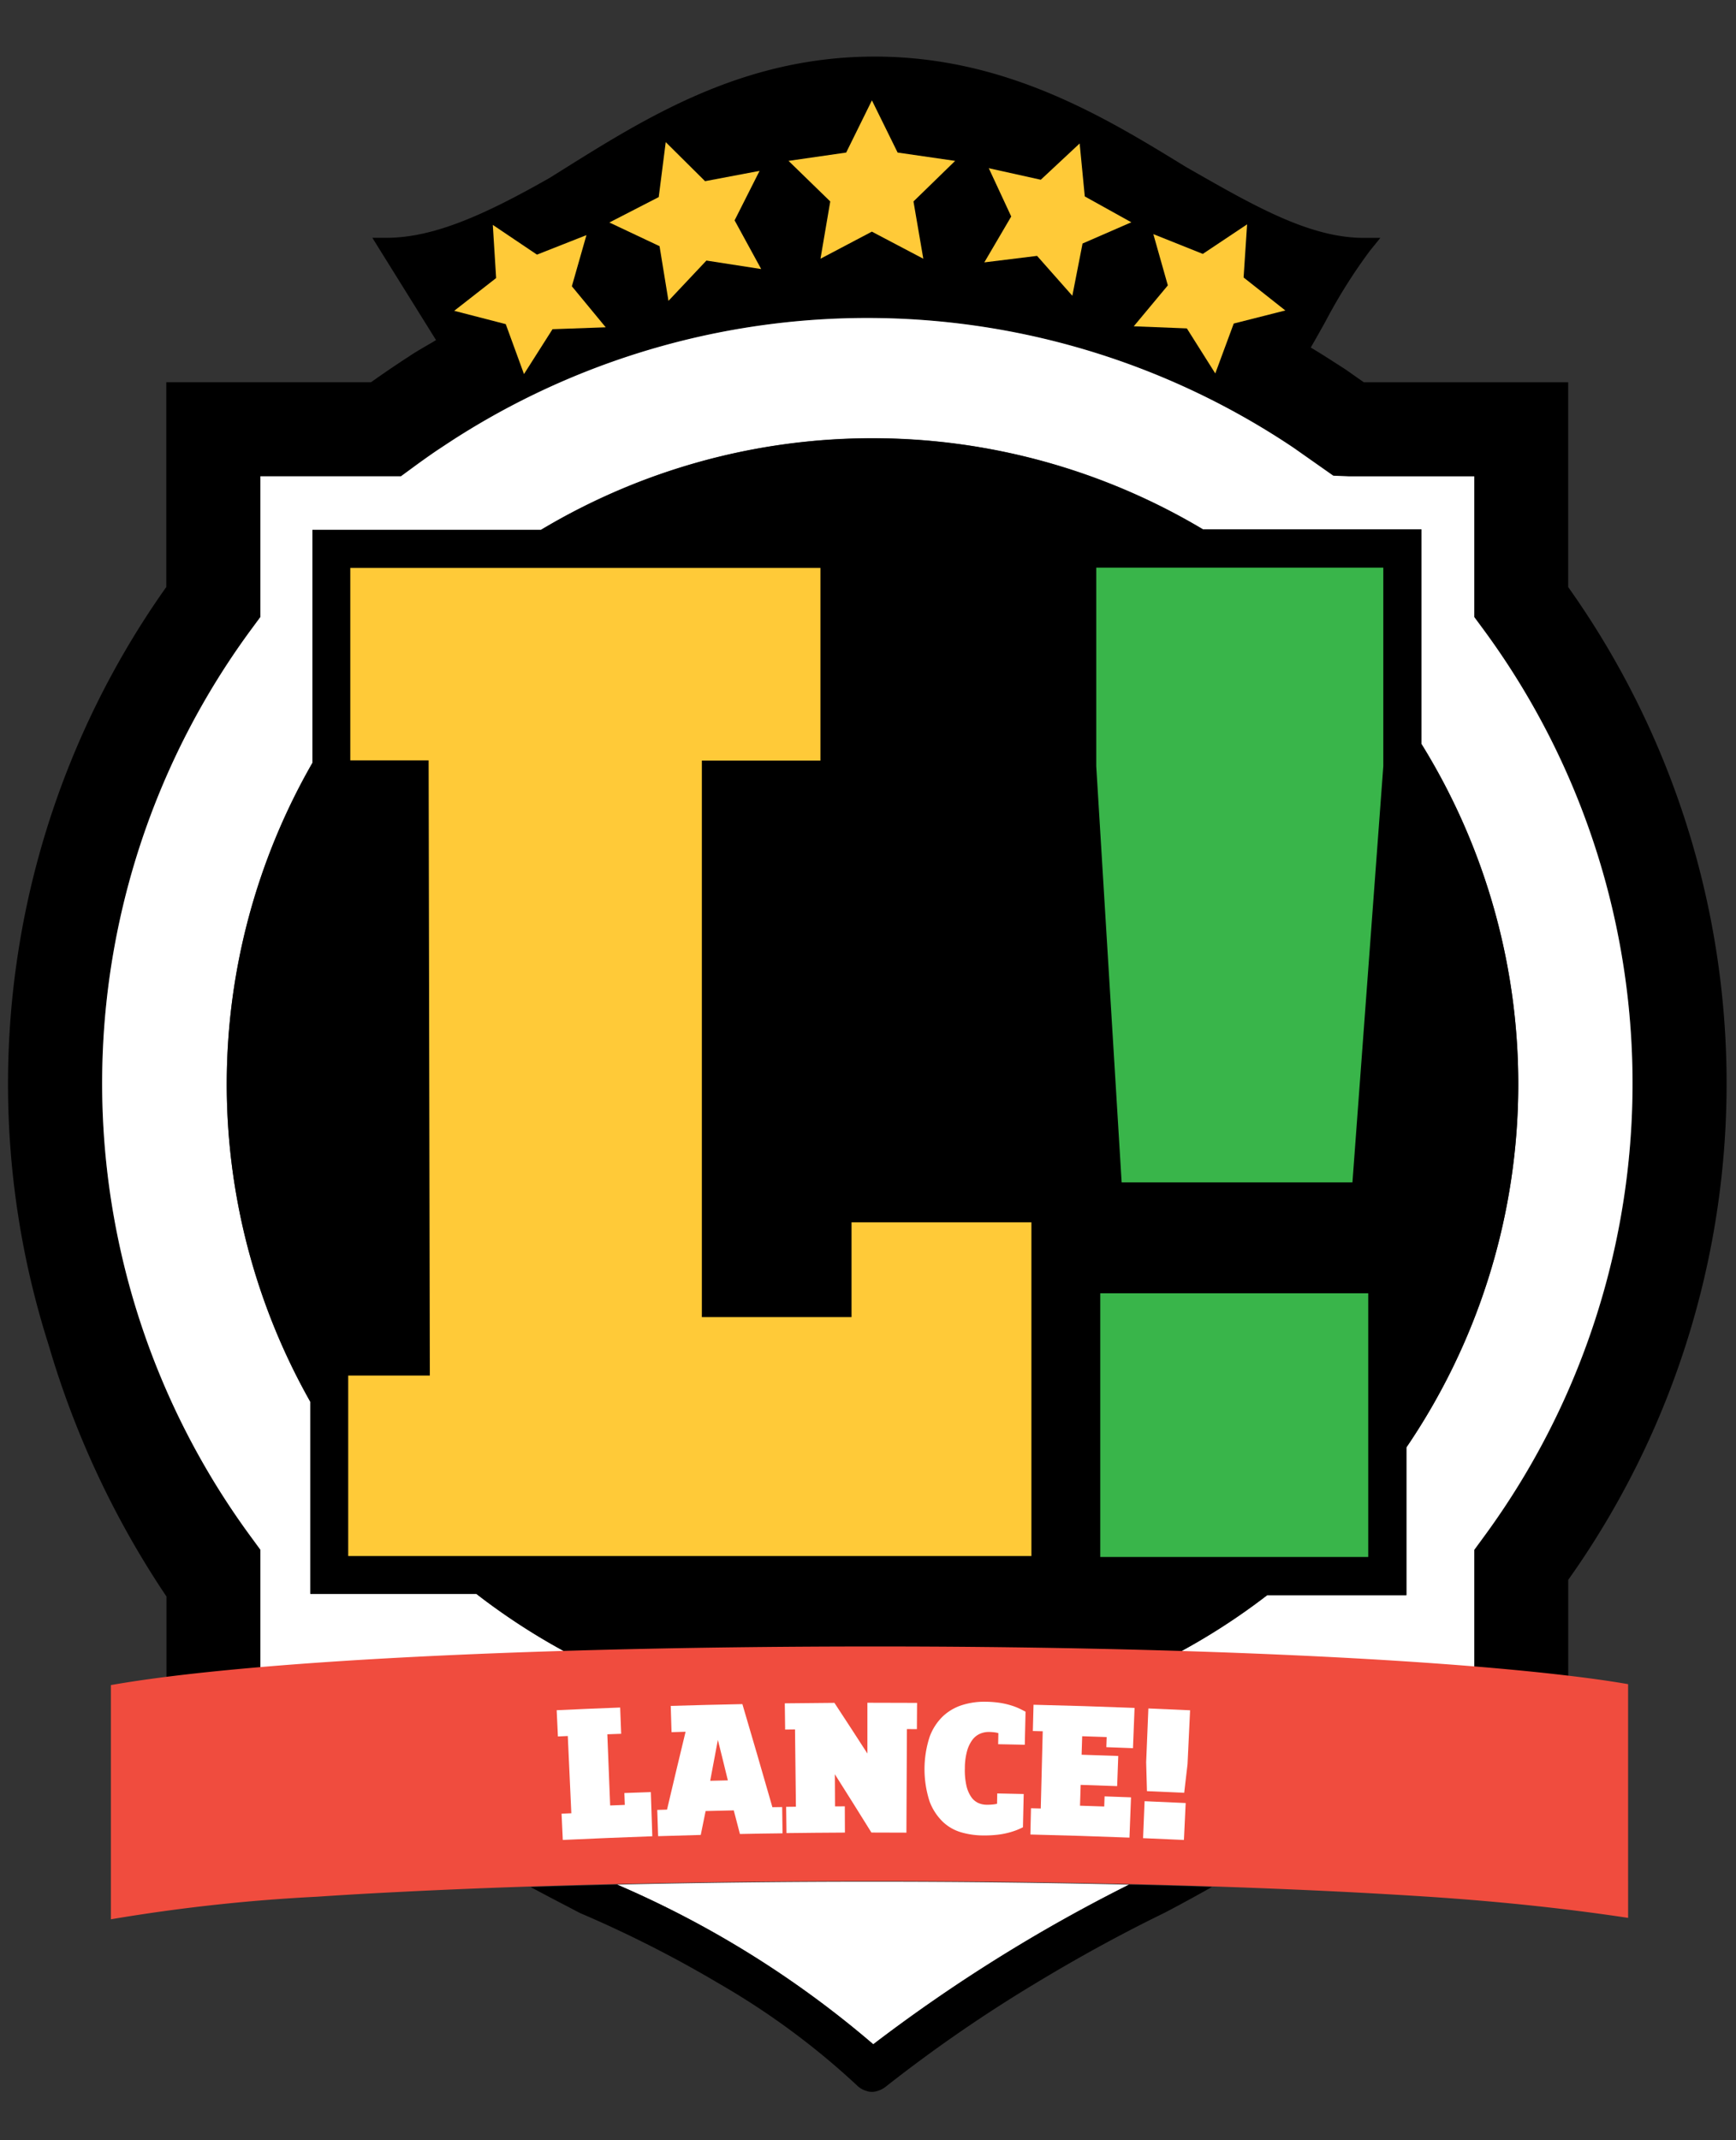 <?xml version="1.0" encoding="UTF-8"?> <svg xmlns="http://www.w3.org/2000/svg" xmlns:xlink="http://www.w3.org/1999/xlink" width="129" height="159" viewBox="0 0 129 159"><rect x="0" y="0" width="129" height="159" fill="#333333" stroke="none"/><defs><style>.a{fill:#fff;}.b{clip-path:url(#a);}.c{fill:#ffca38;}.d{fill:#39b54a;}.e{fill:#ff1fd0;}.f{fill:#f04c3e;}</style><clipPath id="a"><rect class="a" width="129" height="159" transform="translate(234.404 121.5)"></rect></clipPath></defs><g class="b" transform="translate(-234.404 -121.5)"><g transform="translate(235 125.704)"><path d="M115.938,39.415a63.653,63.653,0,0,1,0,73.746v9.129l-.644-.069c-1.683-.184-3.58-.363-5.8-.537l-.534-.041V110.934l.68-.928a56.859,56.859,0,0,0,0-67.445l-.68-.921V31.186H99.647l-1.169-.049-2.946-2.069A56.854,56.854,0,0,0,33.807,28.01c-.6.371-1.189.762-1.78,1.153l-.187.123c-.57.391-1.148.8-1.711,1.215l-.928.68H18.754V41.634l-.68.921a56.859,56.859,0,0,0,0,67.445l.68.928v10.6l-.542.041c-2.143.151-4.1.322-5.8.488l-.639.069V114.4A67.471,67.471,0,0,1,3.022,95.727a63.813,63.813,0,0,1,8.738-56.32V24.192H26.975c.887-.632,1.718-1.194,2.514-1.718l.33-.212c.1-.069.192-.13.289-.192.44-.274.892-.534,1.348-.8l.35-.207-4.733-7.6h1.051c3.552,0,7.405-1.772,12.1-4.437l1.01-.632C47.528,4.46,54.657,0,64.405,0,74.173,0,81.558,4.534,87.49,8.175l.522.3c4.7,2.68,8.758,4.994,12.742,4.994h1.222l-.77.949a39.593,39.593,0,0,0-3.3,5.247c-.371.665-.742,1.325-1.1,1.951.488.289.969.591,1.442.892l.22.143c.322.207.647.412.969.624l1.312.921h15.186V39.415h0Z"></path><path class="a" d="M103.706,113.733H93.366a48.1,48.1,0,0,1-6.861,4.416c8.569.253,16.122.649,22.247,1.143v-8.924l.68-.928a56.859,56.859,0,0,0,0-67.445l-.68-.921V30.62H99.444l-1.169-.049L95.329,28.5A56.854,56.854,0,0,0,33.6,27.444c-.6.371-1.189.762-1.78,1.153l-.187.123c-.57.391-1.148.8-1.711,1.215l-.928.68H18.551V41.068l-.68.921a56.859,56.859,0,0,0,0,67.445l.68.928v8.975c6.354-.534,14.176-.944,23.019-1.2a48.156,48.156,0,0,1-6.978-4.506H22.256V99.359A47.927,47.927,0,0,1,22.414,51.9V34.589H39.4a47.963,47.963,0,0,1,49.2-.033h16.23l0,15.941a47.963,47.963,0,0,1-1.12,52.251v10.985h.005Z" transform="translate(0.203 0.564)"></path><path d="M104.558,50.25l0-15.941H88.33a47.963,47.963,0,0,0-49.2.033H22.151V51.651a47.927,47.927,0,0,0-.159,47.462v14.271H34.328a48.514,48.514,0,0,0,6.978,4.506c7.006-.2,14.642-.312,22.684-.312,7.919,0,15.4.113,22.247.317a48.324,48.324,0,0,0,6.861-4.416h10.341V102.506a47.971,47.971,0,0,0,1.12-52.256Z" transform="translate(0.472 0.823)"></path><path class="c" d="M35.062,12.141l3.281,2.209L42.02,12.9l-1.084,3.8,2.516,3.048-3.953.141-2.12,3.334-1.355-3.71-3.83-.99,3.115-2.434Z" transform="translate(0.962 0.363)"></path><path class="c" d="M62.512,3.158l1.91,3.877,4.275.619L65.6,10.668l.731,4.255-3.823-2.012-3.818,2.012.726-4.255-3.1-3.015L60.6,7.035Z" transform="translate(1.683 0.094)"></path><path class="c" d="M47.577,6.172l2.923,2.9,4.05-.767-1.856,3.677L54.67,15.6,50.6,14.969l-2.82,2.994L47.117,13.9l-3.728-1.759,3.667-1.887Z" transform="translate(1.297 0.184)"></path><path class="c" d="M77.527,6.267l.381,3.935,3.457,1.92L77.742,13.7l-.759,3.882-2.621-2.964-3.92.483,2-3.409L70.774,8.105l3.864.857Z" transform="translate(2.105 0.187)"></path><path class="c" d="M89.648,12.1l-.261,3.948,3.1,2.45-3.833.972-1.371,3.708-2.112-3.347-3.946-.156,2.532-3.04-1.077-3.807,3.677,1.468Z" transform="translate(2.427 0.362)"></path><path class="c" d="M75.314,85.5H61.948v7.042H50.825V51.2h8.812V36.881H24.7v14.3h5.822l.089,45.7H24.546v13.412H75.314Z" transform="translate(0.733 1.102)"></path><rect class="d" width="19.915" height="19.59" transform="translate(81.162 91.873)"></rect><path class="d" d="M99.85,36.866H78.519V51.618l1.887,30.915h17.15L99.85,51.61Z" transform="translate(2.346 1.102)"></path><path class="e" d="M68.048,114.982l.3,0C68.25,114.982,68.151,114.982,68.048,114.982Z" transform="translate(2.033 3.436)"></path><path class="e" d="M65.143,114.967l.693,0Z" transform="translate(1.947 3.436)"></path><path class="e" d="M70.906,115.007l.4.005C71.172,115.01,71.039,115.007,70.906,115.007Z" transform="translate(2.119 3.437)"></path><path class="e" d="M59.122,114.97c.281,0,.563,0,.844,0Z" transform="translate(1.767 3.436)"></path><path class="e" d="M73.67,115.042l.169,0C73.782,115.042,73.726,115.042,73.67,115.042Z" transform="translate(2.201 3.438)"></path><path class="e" d="M45.613,115.139l.417-.008Z" transform="translate(1.363 3.44)"></path><path class="e" d="M48.18,115.089l.471-.008C48.495,115.081,48.336,115.087,48.18,115.089Z" transform="translate(1.44 3.439)"></path><path class="e" d="M53.849,115.007l.545-.005C54.212,115,54.028,115.007,53.849,115.007Z" transform="translate(1.609 3.437)"></path><path class="e" d="M56.431,114.985c.281,0,.565-.005.846-.005C57,114.982,56.712,114.985,56.431,114.985Z" transform="translate(1.686 3.436)"></path><path class="a" d="M62.979,143.729a119.253,119.253,0,0,1,19-11.857c-6-.141-12.4-.22-19.063-.22-6.623,0-12.993.077-18.966.217A74.271,74.271,0,0,1,62.979,143.729Z" transform="translate(1.313 3.934)"></path><path class="f" d="M120.163,117.484c-1.253-.217-2.721-.427-4.367-.621-10.732-1.289-29.468-2.179-51.558-2.179-25.364,0-46.731,1.089-56.816,2.869v17.4a131.123,131.123,0,0,1,15.307-1.677q2.854-.192,6.014-.35c3.685-.187,7.669-.348,11.88-.473,7.208-.215,15.107-.338,23.387-.338,8.185,0,15.984.118,23.126.33,4.408.128,8.561.3,12.392.494q2.865.15,5.475.317c6.216.4,11.284,1.007,15.015,1.57.046.008.1.015.146.02V117.484Z" transform="translate(0.222 3.427)"></path><path d="M86.233,131.971c-1.33-.038-2.69-.074-4.063-.1a119.32,119.32,0,0,0-19,11.857,74.221,74.221,0,0,0-19.025-11.86c-1.5.036-2.976.072-4.421.115-.68.02-1.345.043-2.012.064q1.446.775,2.928,1.542l.667.35.1.049a88.087,88.087,0,0,1,10.3,5.227,56.249,56.249,0,0,1,10.221,7.536,1.645,1.645,0,0,0,.811.46H62.7a1.493,1.493,0,0,0,.371.049H63.1a.92.92,0,0,0,.192-.02H63.3a1.949,1.949,0,0,0,.88-.432,107.914,107.914,0,0,1,11.011-7.592c2.795-1.69,6.009-3.5,9.625-5.26,1.171-.614,2.345-1.256,3.511-1.913C87.632,132.012,86.941,131.989,86.233,131.971Z" transform="translate(1.127 3.94)"></path><g transform="translate(40.77 122.22)"><path class="a" d="M40.042,128.926q-.046-.974-.092-1.951l.726-.033q-.13-2.869-.263-5.736l-.734.033q-.046-.974-.092-1.951,2.359-.111,4.718-.2c.026.649.049,1.3.074,1.951l-1.028.038q.1,2.643.21,5.288l1.089-.043c-.01-.294-.023-.588-.033-.882q.982-.038,1.966-.069.054,1.642.11,3.281Q43.368,128.771,40.042,128.926Z" transform="translate(-39.587 -118.661)"></path><path class="a" d="M52.987,128.491c-.151-.586-.3-1.169-.458-1.754-.7.015-1.394.031-2.092.049q-.18.886-.361,1.775-1.584.042-3.168.092c-.02-.649-.043-1.3-.064-1.951l.726-.023q.679-2.892,1.378-5.784l-1.043.031c-.02-.65-.038-1.3-.059-1.951q2.662-.081,5.324-.133Q54.3,122.665,55.4,126.5c.243-.005.483-.008.726-.01.01.65.018,1.3.028,1.951Q54.572,128.456,52.987,128.491ZM51.348,121.5q-.288,1.519-.57,3.038l1.312-.031C51.844,123.5,51.6,122.5,51.348,121.5Z" transform="translate(-39.37 -118.668)"></path><path class="a" d="M65.121,120.7q-.019,3.847-.038,7.694c-.867-.005-1.736-.008-2.6-.008q-1.346-2.167-2.716-4.329.008,1.193.013,2.386l.726-.005.008,1.951q-2.171.011-4.342.038c-.008-.649-.018-1.3-.026-1.951l.726-.008q-.035-2.869-.066-5.741c-.245,0-.491.005-.734.01-.008-.649-.018-1.3-.026-1.951q1.845-.023,3.687-.036,1.235,1.879,2.452,3.767,0-1.887,0-3.774,1.845,0,3.69.01c-.005.649-.008,1.3-.013,1.951Z" transform="translate(-39.095 -118.671)"></path><path class="a" d="M73.021,128.187a5.361,5.361,0,0,1-.606.2,5.878,5.878,0,0,1-.864.164,8.763,8.763,0,0,1-1.186.051,5.891,5.891,0,0,1-1.493-.225,3.33,3.33,0,0,1-1.365-.77,4.1,4.1,0,0,1-1-1.521,7.787,7.787,0,0,1,0-4.807,4.028,4.028,0,0,1,.992-1.532,3.736,3.736,0,0,1,1.447-.836,5.48,5.48,0,0,1,1.739-.24,7.623,7.623,0,0,1,1.112.092,6.113,6.113,0,0,1,.828.2,4.545,4.545,0,0,1,.593.235c.161.079.3.151.417.212-.018.821-.038,1.639-.056,2.457q-.99-.023-1.979-.041c.005-.274.01-.55.015-.823a1.6,1.6,0,0,0-.256-.056,3.509,3.509,0,0,0-.419-.031,1.632,1.632,0,0,0-.708.141,1.431,1.431,0,0,0-.565.47,2.541,2.541,0,0,0-.386.836,4.82,4.82,0,0,0-.156,1.253,5.209,5.209,0,0,0,.113,1.276,2.473,2.473,0,0,0,.345.831,1.3,1.3,0,0,0,.517.458,1.518,1.518,0,0,0,.616.141,3.978,3.978,0,0,0,.494-.02,2.34,2.34,0,0,0,.307-.051l.015-.767q.982.019,1.966.041c-.018.823-.038,1.647-.056,2.473C73.322,128.056,73.184,128.118,73.021,128.187Z" transform="translate(-38.794 -118.673)"></path><path class="a" d="M73.766,128.528c.015-.65.031-1.3.046-1.951l.726.018.146-5.738-.734-.018L74,118.888q3.755.088,7.508.235-.058,1.5-.118,2.992l-1.979-.074c.008-.251.018-.5.026-.752l-1.821-.061c-.015.458-.028.915-.043,1.373q1.362.042,2.723.092c-.028.747-.054,1.493-.082,2.24-.9-.033-1.808-.064-2.711-.092-.015.514-.033,1.031-.049,1.547q.9.027,1.8.059c.008-.251.018-.5.026-.752q.982.035,1.964.072l-.115,2.992Q77.451,128.616,73.766,128.528Z" transform="translate(-38.566 -118.667)"></path><path class="a" d="M84.953,125.421c-.923-.043-1.844-.084-2.767-.123-.018-.713-.038-1.429-.059-2.143q.081-2,.164-4,1.55.065,3.1.136-.1,2-.189,4Q85.076,124.357,84.953,125.421Zm-3.056,3.37c.038-.915.074-1.831.113-2.746q1.527.061,3.053.136c-.043.915-.087,1.828-.13,2.744Q83.418,128.851,81.9,128.791Z" transform="translate(-38.323 -118.659)"></path></g></g></g></svg> 